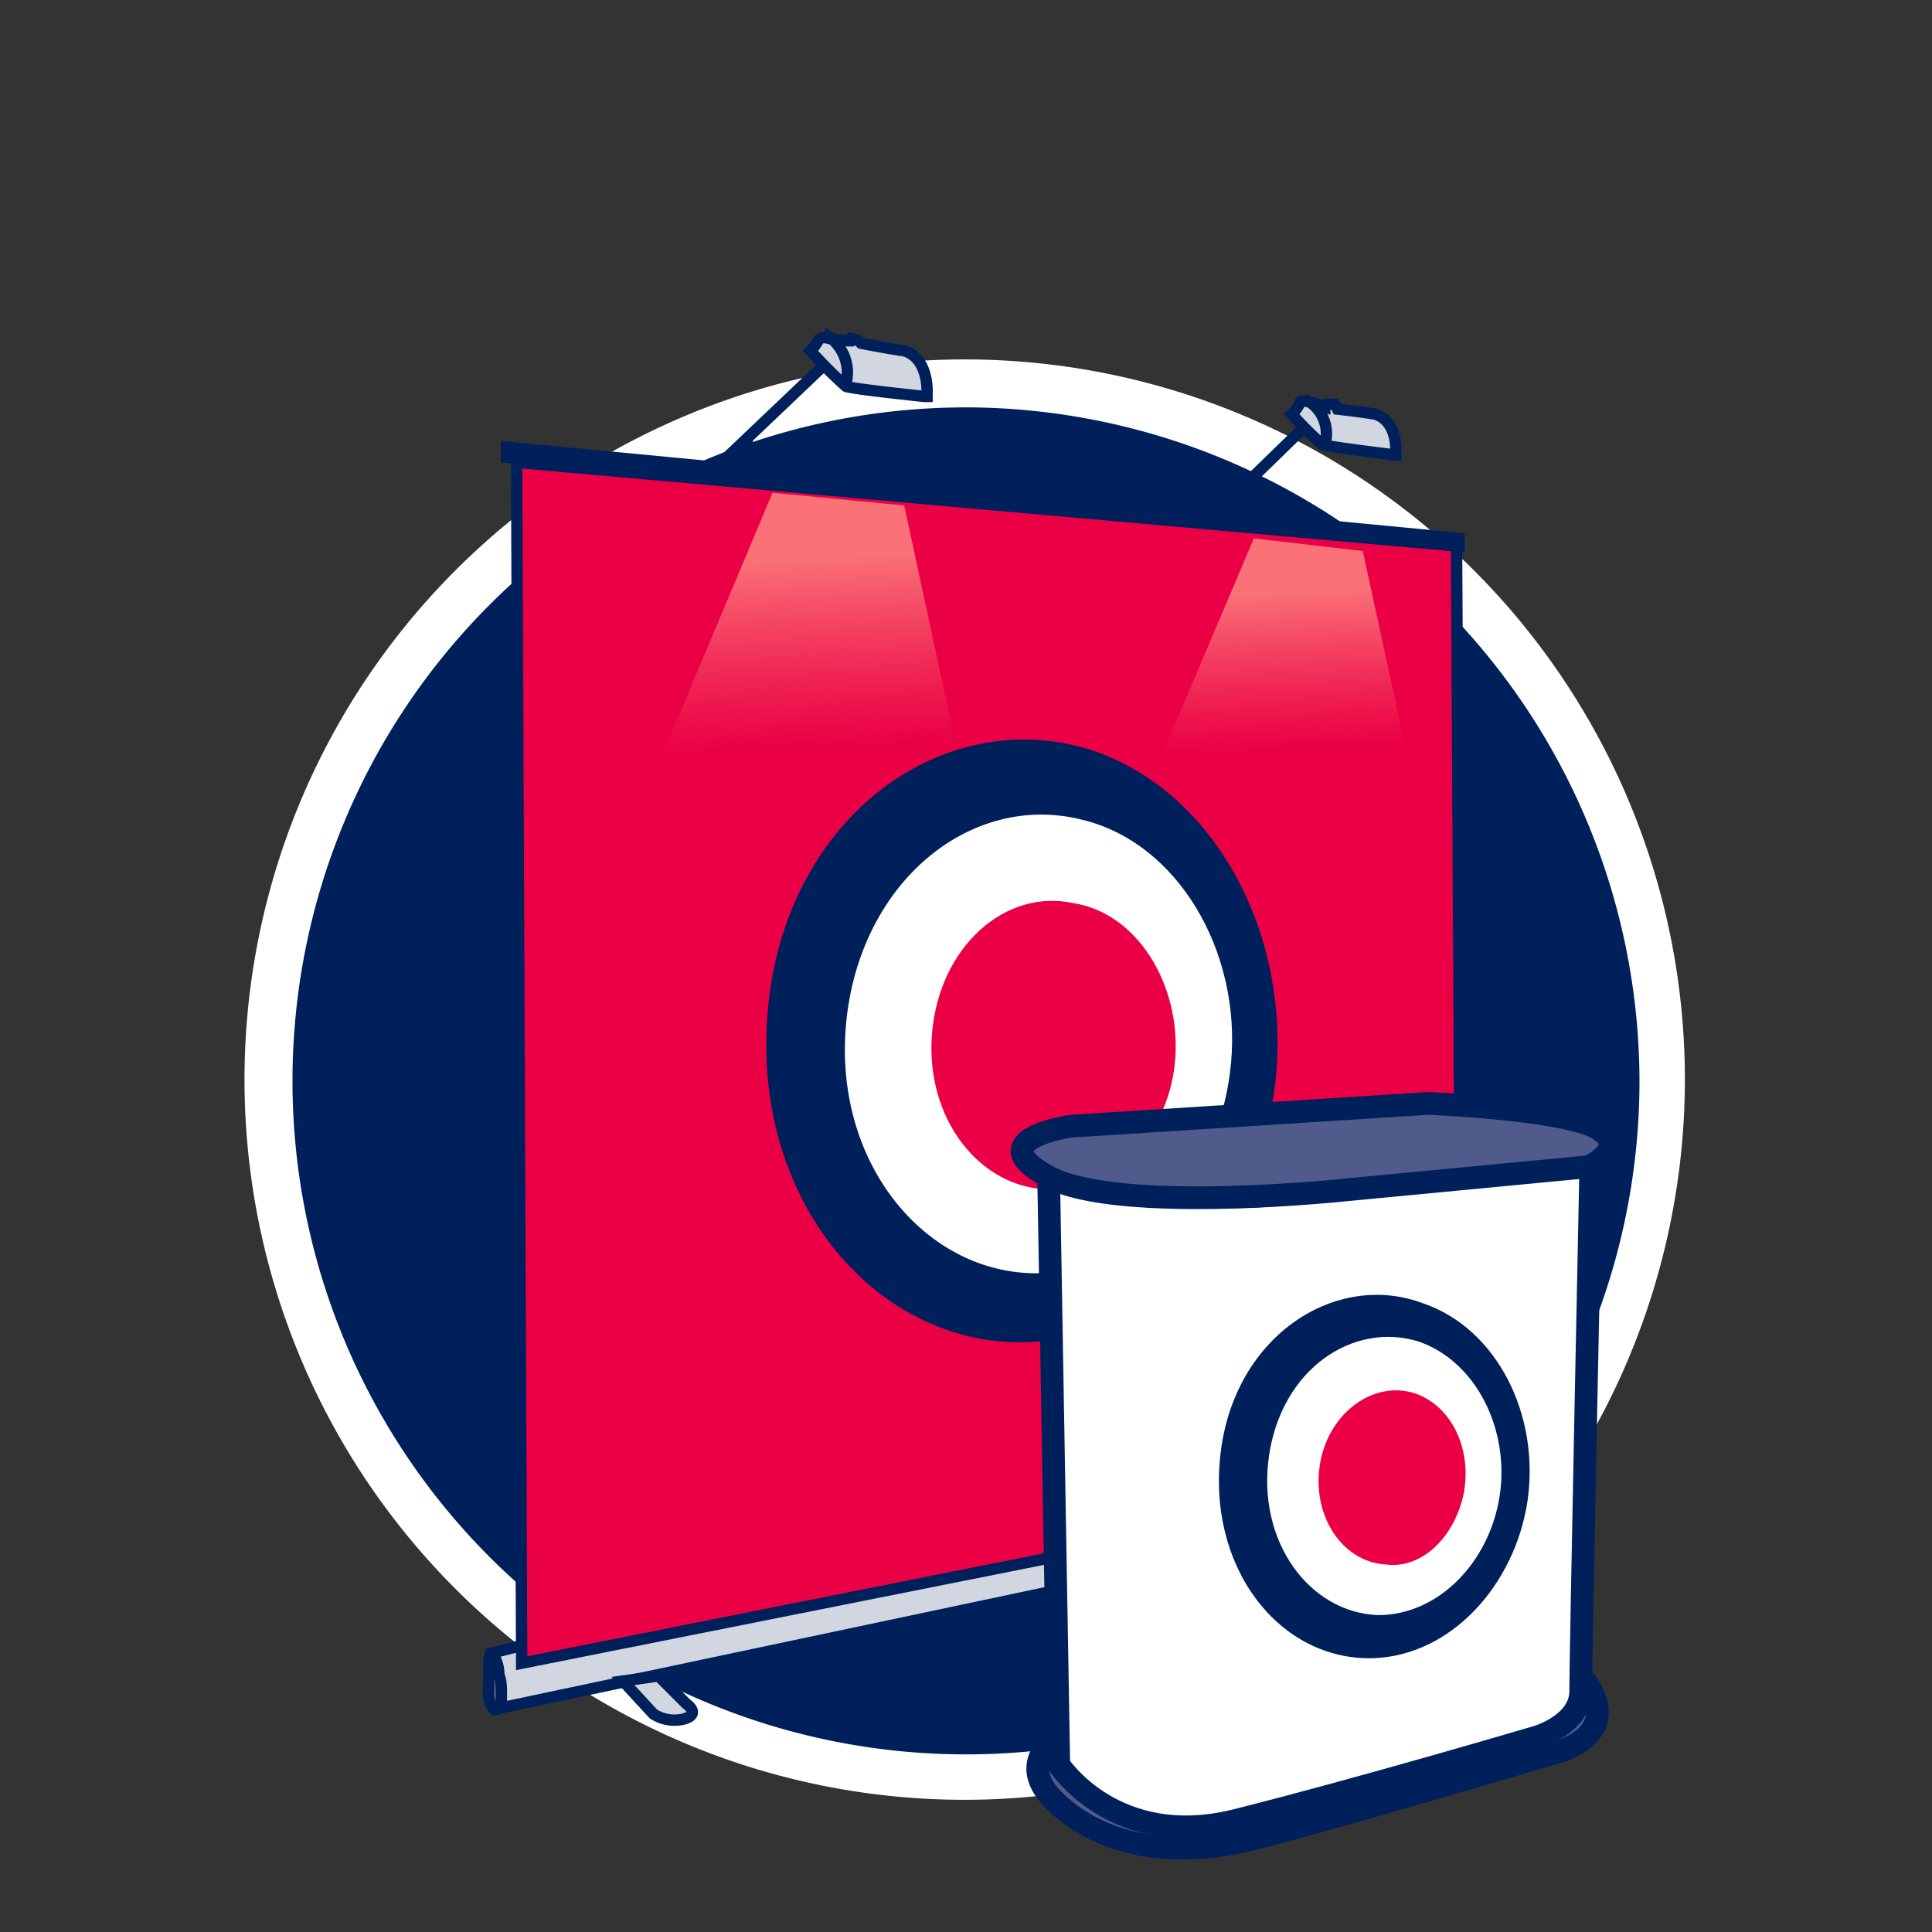 <svg xmlns="http://www.w3.org/2000/svg" xmlns:xlink="http://www.w3.org/1999/xlink" viewBox="0 0 170.079 170.079">
  <rect x="0" y="0" width="170.079" height="170.079" fill="#333333" stroke="none"/>
  <defs>
    <linearGradient id="a" data-name="Dégradé sans nom 2" x1="-2523.029" y1="492.059" x2="-2523.001" y2="491.406" gradientTransform="matrix(26.684, 0, 0, -25.608, 67394.328, 12649.861)" gradientUnits="userSpaceOnUse">
      <stop offset="0" stop-color="#fa7178"/>
      <stop offset="1" stop-color="#f65966" stop-opacity="0"/>
    </linearGradient>
    <linearGradient id="b" x1="-2502.748" y1="489.172" x2="-2502.72" y2="488.52" gradientTransform="matrix(22.165, 0, 0, -21.3, 55585.189, 10471.599)" xlink:href="#a"/>
  </defs>
  <title>PICTO_stands</title>
  <g>
    <path d="M85.039,156.218A61.289,61.289,0,1,0,23.75,94.929h0a61.412,61.412,0,0,0,61.289,61.289" fill="#00205c"/>
    <path d="M85.039,156.218A61.289,61.289,0,1,0,23.75,94.929h0a61.412,61.412,0,0,0,61.289,61.289" fill="#00205c"/>
    <path d="M85.038,158.441a63.4,63.4,0,1,1,63.287-63.513v0A63.448,63.448,0,0,1,85.038,158.441Zm0-122.578a59.29,59.29,0,1,0,59.29,59.29h0A59.422,59.422,0,0,0,85.038,35.86Z" fill="#fff"/>
  </g>
  <g>
    <g>
      <g>
        <g>
          <path d="M45.923,144.863l-2.676.669.445,4.906,85.423-18.065a.829.829,0,0,0,.446-.67v-1.561s-.223-.892-.446-.892a1.718,1.718,0,0,0-.671-.223Z" fill="#d1d6e1" stroke="#00205c" stroke-miterlimit="10"/>
          <path d="M45.477,40.7l.446,105.719,82.747-16.5-.446-81.855Z" fill="#eb0045" stroke="#00205c" stroke-miterlimit="10"/>
          <path d="M44.585,40.258l83.862,7.807V47.4L44.585,39.366Z" fill="#b1bbcd" stroke="#00205c" stroke-miterlimit="10"/>
          <path d="M44.139,148.878v1.116s-.223.669-.669.445a2.12,2.12,0,0,1-.446-1.561v-2.231s0-1.561.446-.892a3.369,3.369,0,0,1,.445,1.784C44.139,147.762,44.139,148.878,44.139,148.878Z" fill="#686f9a" stroke="#00205c" stroke-miterlimit="10"/>
          <path d="M54.845,147.985l2.676,2.9a3.432,3.432,0,0,0,2.676.446c1.561-.446.223-1.338.223-1.338l-2.452-2.456Z" fill="#d1d6e1" stroke="#00205c" stroke-miterlimit="10"/>
          <path d="M120.864,134.157l2.676,2.23a2.738,2.738,0,0,0,2.008.446c1.115-.446.223-1.116.223-1.116l-2.231-1.783Z" fill="#d1d6e1" stroke="#00205c" stroke-miterlimit="10" stroke-width="0.5"/>
        </g>
        <g>
          <path d="M112.388,94.01c-.892,12.491-9.59,23.2-20.965,24.089-13.382,1.115-25.2-11.6-23.865-28.772S82.725,62.116,95.661,65.9C106.589,69.253,113.28,81.52,112.388,94.01Z" fill="#00205c"/>
          <path d="M108.374,93.564c-.893,9.813-7.807,18.065-16.5,18.512-10.037.445-18.512-9.368-17.4-21.858S85.4,69.7,95.215,72.152C103.69,74.159,109.266,83.75,108.374,93.564Z" fill="#fff"/>
          <path d="M103.467,93.118c-.445,6.468-5.129,11.6-10.928,11.6-6.245,0-11.153-6.245-10.483-13.829s6.468-12.712,12.489-11.374C100.122,80.405,103.913,86.655,103.467,93.118Z" fill="#eb0045"/>
        </g>
      </g>
      <g>
        <g>
          <path d="M139.153,147.538l.222.223c3.792,4.907-2.23,6.469-2.23,6.469s-18.735,5.576-26.542,7.582-13.828.446-17.62-3.122.223-5.8.223-5.8Z" fill="#505a8b" stroke="#00205c" stroke-miterlimit="10" stroke-width="2"/>
          <path d="M92.315,103.6l.892,51.744s4.907,7.583,15.613,4.907,26.541-7.359,26.541-7.359,3.792-1.116,3.792-4.015c0-3.122.892-46.392.892-46.392l-27.208,2.676C112.611,105.162,101.013,106.277,92.315,103.6Z" fill="#fff" stroke="#00205c" stroke-miterlimit="10" stroke-width="2"/>
          <path d="M94.322,99.14s-8.253,1.115-2.008,4.457,26.542,1.115,26.542,1.115l20.965-2s4.014-1.784.446-3.568c-3.568-1.562-14.5-2.008-14.5-2.008Z" fill="#505a8b" stroke="#00205c" stroke-miterlimit="10" stroke-width="2"/>
        </g>
        <path d="M134.469,132.149c-1.115,7.359-6.692,13.606-13.606,13.828-8.252.223-14.718-8.029-13.382-18.289s10.26-15.833,17.843-12.936C131.793,116.982,135.579,124.565,134.469,132.149Z" fill="#00205c"/>
        <path d="M132.016,131.7c-.893,5.8-5.357,10.483-10.707,10.483-6.022-.223-10.706-6.469-9.591-14.051s7.359-11.821,13.164-10.037C130.008,119.881,132.907,125.9,132.016,131.7Z" fill="#fff"/>
        <path d="M128.893,131.257c-.67,3.791-3.569,6.914-6.915,6.468-3.791-.223-6.468-4.238-5.8-8.7s4.457-7.359,8.03-6.468C127.555,123.45,129.562,127.239,128.893,131.257Z" fill="#eb0045"/>
      </g>
    </g>
    <g>
      <line x1="65.773" y1="40.927" x2="65.773" y2="38.696" fill="none" stroke="#00205c" stroke-miterlimit="10"/>
      <line x1="63.543" y1="40.703" x2="72.687" y2="32.005" fill="none" stroke="#00205c" stroke-miterlimit="10"/>
      <path d="M71.349,30.886a40.717,40.717,0,0,0,3.123,3.123c.446.222,6.914.892,6.914.892h.224v-.219s.222-3.123-2.008-3.8c-1.561-.218-3.8-.665-3.8-.665L75.587,30l-.669-.222a.217.217,0,0,0-.223.214V30c-.446,0-1.785-.222-1.785-.222s-.669-.223-.892.222A4.139,4.139,0,0,1,71.349,30.886Z" fill="#d1d6e1" stroke="#00205c" stroke-miterlimit="10"/>
      <path d="M74.472,33.786a3.9,3.9,0,0,0-2.007-4.457" fill="none" stroke="#00205c" stroke-miterlimit="10"/>
    </g>
    <g>
      <line x1="108.82" y1="45.611" x2="108.82" y2="43.38" fill="none" stroke="#00205c" stroke-miterlimit="10"/>
      <line x1="106.812" y1="45.388" x2="114.841" y2="37.581" fill="none" stroke="#00205c" stroke-miterlimit="10"/>
      <path d="M113.726,36.461a30.17,30.17,0,0,0,2.676,2.676c.67.223,6.245.892,6.245.892h.223v-.217s.224-2.677-1.785-3.351c-1.338-.223-3.346-.446-3.346-.446l-.223-.446h-.669a.219.219,0,0,0-.223.215v.008a9,9,0,0,0-1.561-.445s-.669-.223-.669.222A4.158,4.158,0,0,1,113.726,36.461Z" fill="#d1d6e1" stroke="#00205c" stroke-miterlimit="10"/>
      <path d="M116.626,39.142a3.371,3.371,0,0,0-1.785-4.014" fill="none" stroke="#00205c" stroke-miterlimit="10"/>
    </g>
    <path d="M68.005,43.38,56.852,69.922l27.657-2.676L79.6,44.5Z" fill="url(#a)"/>
    <path d="M110.38,47.394l-9.367,22.077,22.973-2.453L119.971,48.51Z" fill="url(#b)"/>
  </g>
</svg>
